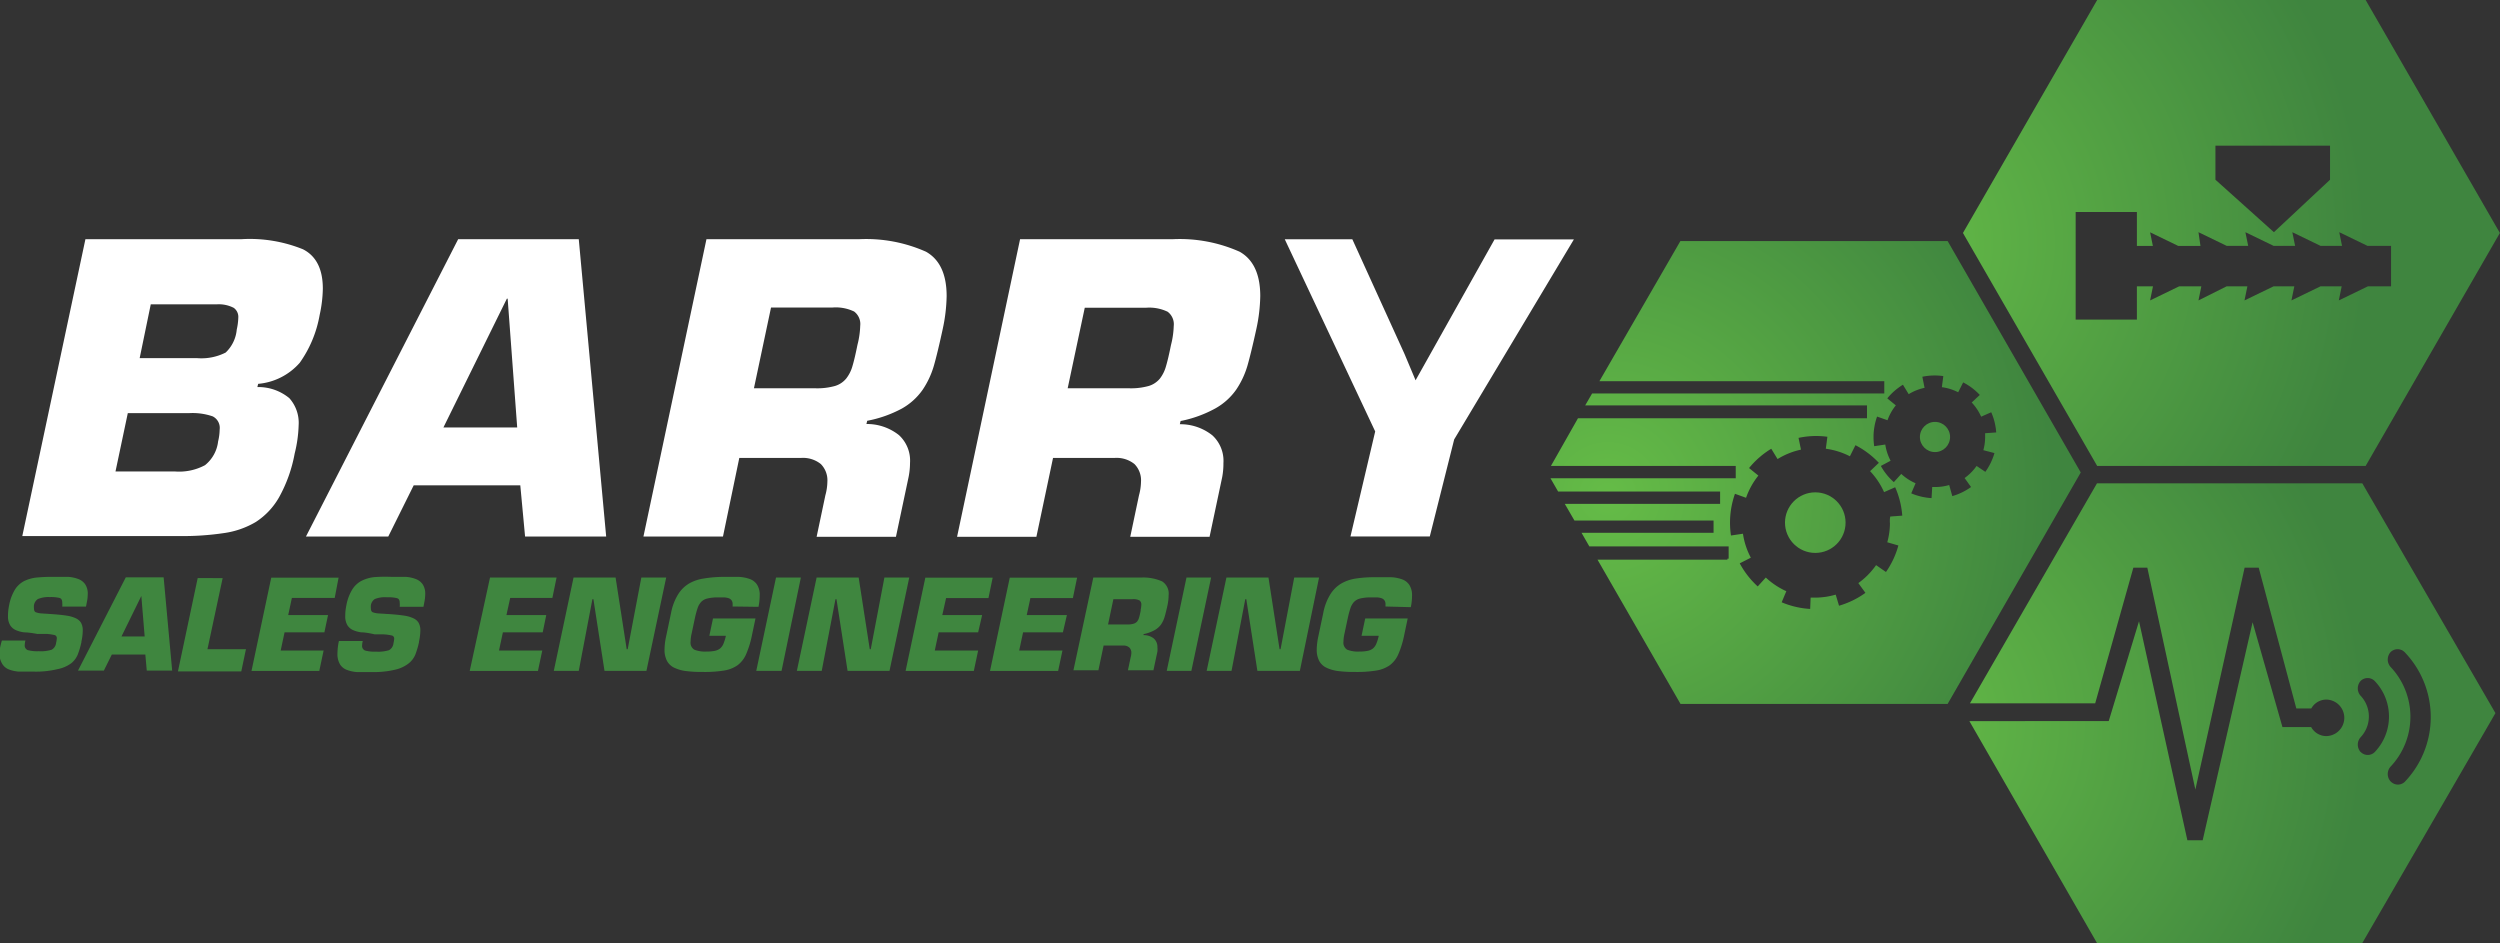 <svg id="Layer_1" data-name="Layer 1" xmlns="http://www.w3.org/2000/svg" xmlns:xlink="http://www.w3.org/1999/xlink" width="225.35" height="85" viewBox="0 0 225.35 85">
  <rect x="0" y="0" width="225.35" height="85" fill="#333333" stroke="none"/>
  <defs>
    <style>
      .cls-1 {
        fill: #3f863f;
      }

      .cls-2 {
        fill: #fff;
      }

      .cls-3 {
        fill: url(#radial-gradient);
      }

      .cls-4 {
        fill: url(#radial-gradient-4);
      }

      .cls-5 {
        fill: url(#radial-gradient-5);
      }
    </style>
    <radialGradient id="radial-gradient" cx="144.75" cy="44.62" r="40.29" gradientUnits="userSpaceOnUse">
      <stop offset="0" stop-color="#65bc47"/>
      <stop offset="1" stop-color="#3f853f"/>
    </radialGradient>
    <radialGradient id="radial-gradient-4" cx="170.33" cy="65.17" r="42.69" xlink:href="#radial-gradient"/>
    <radialGradient id="radial-gradient-5" cx="169.59" cy="21.86" r="43.57" xlink:href="#radial-gradient"/>
  </defs>
  <title>logo-footer</title>
  <g>
    <g>
      <path class="cls-1" d="M4.57,55.36q.82.06,1.31.14a2.9,2.9,0,0,1,.8.24,1.05,1.05,0,0,1,.46.41,1.37,1.37,0,0,1,.15.67,4.8,4.8,0,0,1-.12,1v.06A7.44,7.44,0,0,1,6.84,59a2,2,0,0,1-.58.78A3.06,3.06,0,0,1,5,60.32a8.32,8.32,0,0,1-2.11.22q-.85,0-1.36,0a3.18,3.18,0,0,1-.91-.2A1.24,1.24,0,0,1,0,59.79a1.83,1.83,0,0,1-.22-1A5.3,5.3,0,0,1,0,57.74H2.12a1.89,1.89,0,0,0-.06.4.44.44,0,0,0,.27.46,3.29,3.29,0,0,0,1,.1,3.29,3.29,0,0,0,1.15-.13.8.8,0,0,0,.41-.64,2.16,2.16,0,0,0,.06-.38.28.28,0,0,0-.18-.3A4.16,4.16,0,0,0,4,57.14H3.88l-.48,0H3.17Q2.41,57,2,57a2.66,2.66,0,0,1-.76-.21,1.12,1.12,0,0,1-.51-.46,1.57,1.57,0,0,1-.18-.81,4.86,4.86,0,0,1,.11-1,4.11,4.11,0,0,1,.54-1.41A2.17,2.17,0,0,1,2,52.38a3.4,3.4,0,0,1,1.13-.32A14.3,14.3,0,0,1,4.75,52Q5.53,52,6,52a3.1,3.1,0,0,1,.88.19,1.32,1.32,0,0,1,.63.48,1.51,1.51,0,0,1,.23.89,3.91,3.91,0,0,1-.09.77l-.07.35H5.44a1.82,1.82,0,0,0,0-.37q0-.34-.24-.41a3.27,3.27,0,0,0-.89-.08A2.47,2.47,0,0,0,3.24,54a.83.83,0,0,0-.35.56,1.31,1.31,0,0,0,0,.27q0,.28.17.36a2,2,0,0,0,.61.11h0Z" transform="translate(0.17)"/>
      <path class="cls-1" d="M9.91,59l-.72,1.45H6.86l4.31-8.41h3.41l.77,8.41H13.06L12.93,59Zm2.66-5.28h0l-1.79,3.65h2.09Z" transform="translate(0.17)"/>
      <path class="cls-1" d="M18.53,58.52H22l-.42,2H15.87l1.78-8.41H19.9Z" transform="translate(0.17)"/>
      <path class="cls-1" d="M25.81,55.44H29.4L29.07,57H25.48l-.35,1.64H29l-.39,1.84H22.5l1.78-8.41h6.07L30,53.9H26.14Z" transform="translate(0.17)"/>
      <path class="cls-1" d="M35,55.36q.82.06,1.31.14a2.9,2.9,0,0,1,.8.24,1.05,1.05,0,0,1,.46.41,1.37,1.37,0,0,1,.15.67,4.8,4.8,0,0,1-.12,1v.06A7.44,7.44,0,0,1,37.27,59a2,2,0,0,1-.58.78,3.06,3.06,0,0,1-1.22.58,8.32,8.32,0,0,1-2.11.22q-.85,0-1.36,0a3.18,3.18,0,0,1-.91-.2,1.24,1.24,0,0,1-.62-.51,1.83,1.83,0,0,1-.22-1,5.3,5.3,0,0,1,.13-1.09h2.15a1.89,1.89,0,0,0-.06.4.44.44,0,0,0,.27.46,3.29,3.29,0,0,0,1,.1,3.29,3.29,0,0,0,1.15-.13.8.8,0,0,0,.41-.64,2.16,2.16,0,0,0,.06-.38.28.28,0,0,0-.18-.3,4.16,4.16,0,0,0-.81-.11H34.3l-.48,0h-.22Q32.83,57,32.4,57a2.66,2.66,0,0,1-.76-.21,1.12,1.12,0,0,1-.51-.46,1.57,1.57,0,0,1-.18-.81,4.86,4.86,0,0,1,.11-1,4.11,4.11,0,0,1,.54-1.41,2.17,2.17,0,0,1,.85-.77,3.4,3.4,0,0,1,1.13-.32A14.3,14.3,0,0,1,35.17,52q.77,0,1.25,0a3.1,3.1,0,0,1,.88.19,1.32,1.32,0,0,1,.63.48,1.51,1.51,0,0,1,.23.89,3.91,3.91,0,0,1-.09.77L38,54.7H35.86a1.82,1.82,0,0,0,0-.37q0-.34-.24-.41a3.27,3.27,0,0,0-.89-.08,2.47,2.47,0,0,0-1.12.16.83.83,0,0,0-.35.56,1.31,1.31,0,0,0,0,.27q0,.28.17.36a2,2,0,0,0,.61.11h0Z" transform="translate(0.17)"/>
      <path class="cls-1" d="M45.48,55.44h3.59L48.75,57H45.16l-.35,1.64h3.9l-.39,1.84H42.17L44,52.06H50l-.38,1.84H45.82Z" transform="translate(0.17)"/>
      <path class="cls-1" d="M52,60.47H49.75l1.78-8.41h3.79l1,6.46h.09l1.23-6.46h2.24l-1.78,8.41H54.32l-1-6.46h-.09Z" transform="translate(0.17)"/>
      <path class="cls-1" d="M65.87,54.67a.65.65,0,0,1,0-.1v-.09a.6.6,0,0,0-.1-.37.54.54,0,0,0-.27-.19,1.65,1.65,0,0,0-.38-.07l-.53,0a3.88,3.88,0,0,0-1,.1,1.12,1.12,0,0,0-.56.31,1.52,1.52,0,0,0-.31.53,8.23,8.23,0,0,0-.25.92l-.29,1.37a3.53,3.53,0,0,0-.1.75.74.74,0,0,0,.33.73,2.61,2.61,0,0,0,1.11.17,3.59,3.59,0,0,0,.73-.06,1.14,1.14,0,0,0,.48-.21,1.11,1.11,0,0,0,.31-.43,3.92,3.92,0,0,0,.22-.72H63.77l.33-1.56h3.83l-.31,1.47a8.6,8.6,0,0,1-.53,1.74,2.48,2.48,0,0,1-.77,1,2.92,2.92,0,0,1-1.21.48,11,11,0,0,1-1.92.13,11.52,11.52,0,0,1-1.52-.08,3.47,3.47,0,0,1-1.06-.3,1.44,1.44,0,0,1-.66-.62,2.15,2.15,0,0,1-.22-1,5.87,5.87,0,0,1,.13-1.14l.46-2.18a4.88,4.88,0,0,1,.62-1.65,2.93,2.93,0,0,1,1-1,3.76,3.76,0,0,1,1.31-.45A11.18,11.18,0,0,1,65,52q.89,0,1.41,0a3.36,3.36,0,0,1,1,.19,1.32,1.32,0,0,1,.66.51,1.73,1.73,0,0,1,.24,1,5.08,5.08,0,0,1-.11,1Z" transform="translate(0.17)"/>
      <path class="cls-1" d="M70.28,60.47H68l1.78-8.41h2.24Z" transform="translate(0.17)"/>
      <path class="cls-1" d="M73.9,60.47H71.66l1.78-8.41h3.79l1,6.46h.09l1.23-6.46h2.24l-1.78,8.41H76.23l-1-6.46h-.09Z" transform="translate(0.17)"/>
      <path class="cls-1" d="M84.77,55.44h3.59L88,57H84.44l-.35,1.64H88l-.39,1.84H81.46l1.78-8.41h6.07l-.38,1.84H85.11Z" transform="translate(0.17)"/>
      <path class="cls-1" d="M92.38,55.44H96L95.64,57H92.05l-.35,1.64h3.9l-.39,1.84H89.07l1.78-8.41h6.07l-.38,1.84H92.71Z" transform="translate(0.17)"/>
      <path class="cls-1" d="M98.38,52.06h4.33a4.18,4.18,0,0,1,1.88.35,1.31,1.31,0,0,1,.58,1.25,4.7,4.7,0,0,1-.11.94q-.15.67-.25,1a2.44,2.44,0,0,1-.31.67,1.79,1.79,0,0,1-.59.53,3.43,3.43,0,0,1-1,.36l0,.09a1.45,1.45,0,0,1,.92.3,1,1,0,0,1,.33.78,2.12,2.12,0,0,1,0,.4l-.36,1.69H101.5l.25-1.18a1.51,1.51,0,0,0,.06-.38.65.65,0,0,0-.19-.5.8.8,0,0,0-.57-.17H99.31l-.47,2.23H96.59Zm3.08,4.23a1.87,1.87,0,0,0,.56-.07.66.66,0,0,0,.32-.21,1,1,0,0,0,.17-.35q.06-.21.14-.6l0-.09a2.43,2.43,0,0,0,.06-.45.44.44,0,0,0-.17-.4,1.19,1.19,0,0,0-.61-.11h-1.74l-.48,2.28Z" transform="translate(0.17)"/>
      <path class="cls-1" d="M107.22,60.47H105l1.78-8.41H109Z" transform="translate(0.17)"/>
      <path class="cls-1" d="M110.84,60.47H108.6l1.78-8.41h3.79l1,6.46h.09l1.23-6.46h2.24L117,60.47h-3.83l-1-6.46h-.09Z" transform="translate(0.17)"/>
      <path class="cls-1" d="M124.72,54.67a.7.7,0,0,1,0-.1v-.09a.6.6,0,0,0-.1-.37.54.54,0,0,0-.27-.19,1.64,1.64,0,0,0-.38-.07l-.53,0a3.88,3.88,0,0,0-1,.1,1.12,1.12,0,0,0-.56.31,1.52,1.52,0,0,0-.31.53,8.33,8.33,0,0,0-.25.92l-.29,1.37a3.56,3.56,0,0,0-.1.75.74.74,0,0,0,.33.73,2.61,2.61,0,0,0,1.11.17,3.59,3.59,0,0,0,.73-.06,1.14,1.14,0,0,0,.48-.21,1.11,1.11,0,0,0,.31-.43,3.92,3.92,0,0,0,.22-.72h-1.55l.33-1.56h3.83l-.31,1.47a8.58,8.58,0,0,1-.53,1.74,2.47,2.47,0,0,1-.77,1,2.91,2.91,0,0,1-1.21.48,11,11,0,0,1-1.92.13,11.52,11.52,0,0,1-1.52-.08,3.47,3.47,0,0,1-1.06-.3,1.44,1.44,0,0,1-.66-.62,2.16,2.16,0,0,1-.22-1,5.86,5.86,0,0,1,.13-1.14l.46-2.18a4.89,4.89,0,0,1,.62-1.65,2.94,2.94,0,0,1,1-1,3.76,3.76,0,0,1,1.31-.45,11.19,11.19,0,0,1,1.76-.12q.89,0,1.41,0a3.37,3.37,0,0,1,1,.19,1.32,1.32,0,0,1,.66.51,1.73,1.73,0,0,1,.24,1,5,5,0,0,1-.11,1Z" transform="translate(0.17)"/>
    </g>
    <path class="cls-2" d="M7.53,21.56H21.6a12.76,12.76,0,0,1,5.54.91q1.79.91,1.79,3.55a11.82,11.82,0,0,1-.29,2.39,10.58,10.58,0,0,1-1.79,4.29A5.63,5.63,0,0,1,23.1,34.6l-.07.29a4.38,4.38,0,0,1,2.88,1,3.33,3.33,0,0,1,.84,2.43,11.75,11.75,0,0,1-.36,2.57A12.84,12.84,0,0,1,25,44.8a6.43,6.43,0,0,1-2.11,2.25,7.71,7.71,0,0,1-2.86,1,25,25,0,0,1-4,.27H1.84ZM10.24,42.5h5.39a4.92,4.92,0,0,0,2.68-.57,3.21,3.21,0,0,0,1.18-2.14,4.75,4.75,0,0,0,.14-1.07A1.16,1.16,0,0,0,19,37.53a5.59,5.59,0,0,0-2.13-.29H11.35Zm2.18-10.22h5.14a4.84,4.84,0,0,0,2.61-.5,3.25,3.25,0,0,0,1-2.07,5.53,5.53,0,0,0,.14-1.07,1,1,0,0,0-.41-.89,2.94,2.94,0,0,0-1.48-.32h-6Z" transform="translate(0.17)"/>
    <path class="cls-2" d="M37.12,43.75l-2.29,4.61H27.41l13.72-26.8H52l2.47,26.8H47.16l-.43-4.61Zm8.47-16.83h-.07L39.8,38.53h6.65Z" transform="translate(0.17)"/>
    <path class="cls-2" d="M63.51,21.56H77.3a13.26,13.26,0,0,1,6,1.13q1.86,1.05,1.86,4a15,15,0,0,1-.36,3Q84.34,31.82,84,33a7.73,7.73,0,0,1-1,2.13,5.67,5.67,0,0,1-1.88,1.7A10.87,10.87,0,0,1,78,37.93l-.07.29a4.63,4.63,0,0,1,2.93,1,3.12,3.12,0,0,1,1,2.5A6.64,6.64,0,0,1,81.73,43l-1.14,5.39H73.44l.79-3.75a4.84,4.84,0,0,0,.18-1.22,2.08,2.08,0,0,0-.59-1.59,2.56,2.56,0,0,0-1.8-.55H66.47L65,48.36H57.83ZM73.33,35a5.91,5.91,0,0,0,1.77-.21,2.08,2.08,0,0,0,1-.66A3.22,3.22,0,0,0,76.67,33q.2-.66.45-1.91l.07-.29a7.7,7.7,0,0,0,.18-1.43,1.41,1.41,0,0,0-.55-1.29,3.82,3.82,0,0,0-1.95-.36H69.33L67.79,35Z" transform="translate(0.17)"/>
    <path class="cls-2" d="M91.78,21.56h13.79a13.26,13.26,0,0,1,6,1.13q1.86,1.05,1.86,4a15,15,0,0,1-.36,3q-.47,2.14-.8,3.29a7.73,7.73,0,0,1-1,2.13,5.67,5.67,0,0,1-1.88,1.7,10.87,10.87,0,0,1-3.14,1.14l-.07.29a4.63,4.63,0,0,1,2.93,1,3.12,3.12,0,0,1,1,2.5A6.64,6.64,0,0,1,110,43l-1.14,5.39h-7.15l.79-3.75a4.84,4.84,0,0,0,.18-1.22,2.08,2.08,0,0,0-.59-1.59,2.56,2.56,0,0,0-1.8-.55H94.75l-1.5,7.11H86.1ZM101.61,35a5.91,5.91,0,0,0,1.77-.21,2.08,2.08,0,0,0,1-.66,3.22,3.22,0,0,0,.55-1.11q.2-.66.45-1.91l.07-.29a7.7,7.7,0,0,0,.18-1.43,1.41,1.41,0,0,0-.55-1.29,3.82,3.82,0,0,0-1.95-.36H97.61L96.07,35Z" transform="translate(0.17)"/>
    <path class="cls-2" d="M130.91,39.61l-2.2,8.75h-7.15l2.23-9.47-8.15-17.32h6.09l4.7,10.33,1,2.38,7.12-12.7h7.15Z" transform="translate(0.17)"/>
    <g>
      <circle class="cls-3" cx="174.42" cy="39.39" r="1.36"/>
      <circle class="cls-3" cx="163.63" cy="47.11" r="2.73"/>
      <path class="cls-3" d="M175.39,21.73H151.3L144,34.36h25v0h.68v1.11H143.34l-.62,1.07h25.4V37.7h-.4v0H142.07L139.63,42h15.95V42h.71v1.11h-16.7l.69,1.2h14.6v1.11h-14l.87,1.5h12.54v1.11h-11.9l.7,1.22h12.56v1.11h-.11v.09H143.83l7.48,13h24.08l12-20.86Zm-5.2,25.39a6.67,6.67,0,0,1-.24,1.76l1,.29a7.75,7.75,0,0,1-1.12,2.39l-.89-.62a6.75,6.75,0,0,1-1.6,1.62l.64.88a7.76,7.76,0,0,1-2.38,1.16l-.3-1a6.67,6.67,0,0,1-1.87.27l-.39,0L163,54.89a7.75,7.75,0,0,1-2.57-.6l.42-1A6.71,6.71,0,0,1,159,52.06l-.73.8a7.8,7.8,0,0,1-1.62-2.08l1-.51a6.65,6.65,0,0,1-.71-2.16l-1.08.16a7.83,7.83,0,0,1,.36-3.76l1,.36a6.71,6.71,0,0,1,1.11-2l-.84-.68a7.8,7.8,0,0,1,2-1.74l.57.93a6.65,6.65,0,0,1,2.11-.85l-.22-1.06a7.79,7.79,0,0,1,1.6-.17,7.91,7.91,0,0,1,1,.07l-.14,1.08a6.65,6.65,0,0,1,2.17.68l.5-1a7.79,7.79,0,0,1,2.11,1.59l-.79.75a6.72,6.72,0,0,1,1.26,1.89l1-.44a7.75,7.75,0,0,1,.64,2.56l-1.08.08C170.17,46.78,170.18,46.94,170.18,47.11Zm8.61-4.58L178,42a4.58,4.58,0,0,1-1.08,1.09l.58.81a5.51,5.51,0,0,1-1.69.82l-.28-1a4.51,4.51,0,0,1-1.26.18H174l-.06,1a5.51,5.51,0,0,1-1.83-.43l.39-.91a4.55,4.55,0,0,1-1.29-.84l-.67.74A5.51,5.51,0,0,1,169.37,42l.88-.47a4.51,4.51,0,0,1-.48-1.46l-1,.15a5.62,5.62,0,0,1-.06-.82,5.52,5.52,0,0,1,.32-1.85l.94.33a4.54,4.54,0,0,1,.75-1.34l-.77-.63a5.52,5.52,0,0,1,1.41-1.23l.52.85a4.5,4.5,0,0,1,1.43-.57l-.2-1A5.56,5.56,0,0,1,175,33.9l-.13,1a4.5,4.5,0,0,1,1.47.46l.45-.89a5.5,5.5,0,0,1,1.5,1.13l-.73.68a4.54,4.54,0,0,1,.85,1.28l.91-.4a5.49,5.49,0,0,1,.45,1.82l-1,.07c0,.11,0,.22,0,.34a4.52,4.52,0,0,1-.16,1.19l1,.26A5.5,5.5,0,0,1,178.79,42.53Z" transform="translate(0.17)"/>
    </g>
    <path class="cls-4" d="M212.77,43.57H188.85L177.4,63.4h11.29l3.44-12.23h1.26l4.33,20,4.44-20h1.27l3.39,12.69h1.35a1.56,1.56,0,0,1,1.33-.8,1.64,1.64,0,0,1,0,3.29,1.56,1.56,0,0,1-1.34-.81h-2.59l-2.69-9.45-4.5,19.65H197L192.64,56l-2.73,9H177.35L188.85,85h23.92l12-20.72Zm-.16,24.21a1,1,0,0,1,0-1.32,2.72,2.72,0,0,0,0-3.75,1,1,0,0,1,0-1.32.89.89,0,0,1,1.28,0,4.63,4.63,0,0,1,0,6.4A.89.89,0,0,1,212.61,67.77Zm2.7,2.65a1,1,0,0,1,0-1.32,6.54,6.54,0,0,0,0-9,1,1,0,0,1,0-1.32.89.89,0,0,1,1.28,0,8.45,8.45,0,0,1,0,11.69A.89.89,0,0,1,215.31,70.42Z" transform="translate(0.17)"/>
    <path class="cls-5" d="M213.07,0h-24.2l-12.1,21,12.1,21h24.2l12.1-21ZM199.53,13.13h10.33V16.2l-5.06,4.73-5.27-4.73Zm13.74,12.68-2.62,1.27.26-1.27H209l-2.62,1.27.26-1.27h-1.87l-2.62,1.27.26-1.27h-1.87L198,27.08l.26-1.27h-2l-2.62,1.27.26-1.27h-1.45v3h-5.52V19.11h5.52v3.06h1.44l-.25-1.23,2.54,1.23h2L198,20.93l2.54,1.23h1.94l-.25-1.23,2.54,1.23h1.94l-.25-1.23L209,22.16h1.94l-.25-1.23,2.54,1.23h2.13v3.65Z" transform="translate(0.17)"/>
  </g>
</svg>
